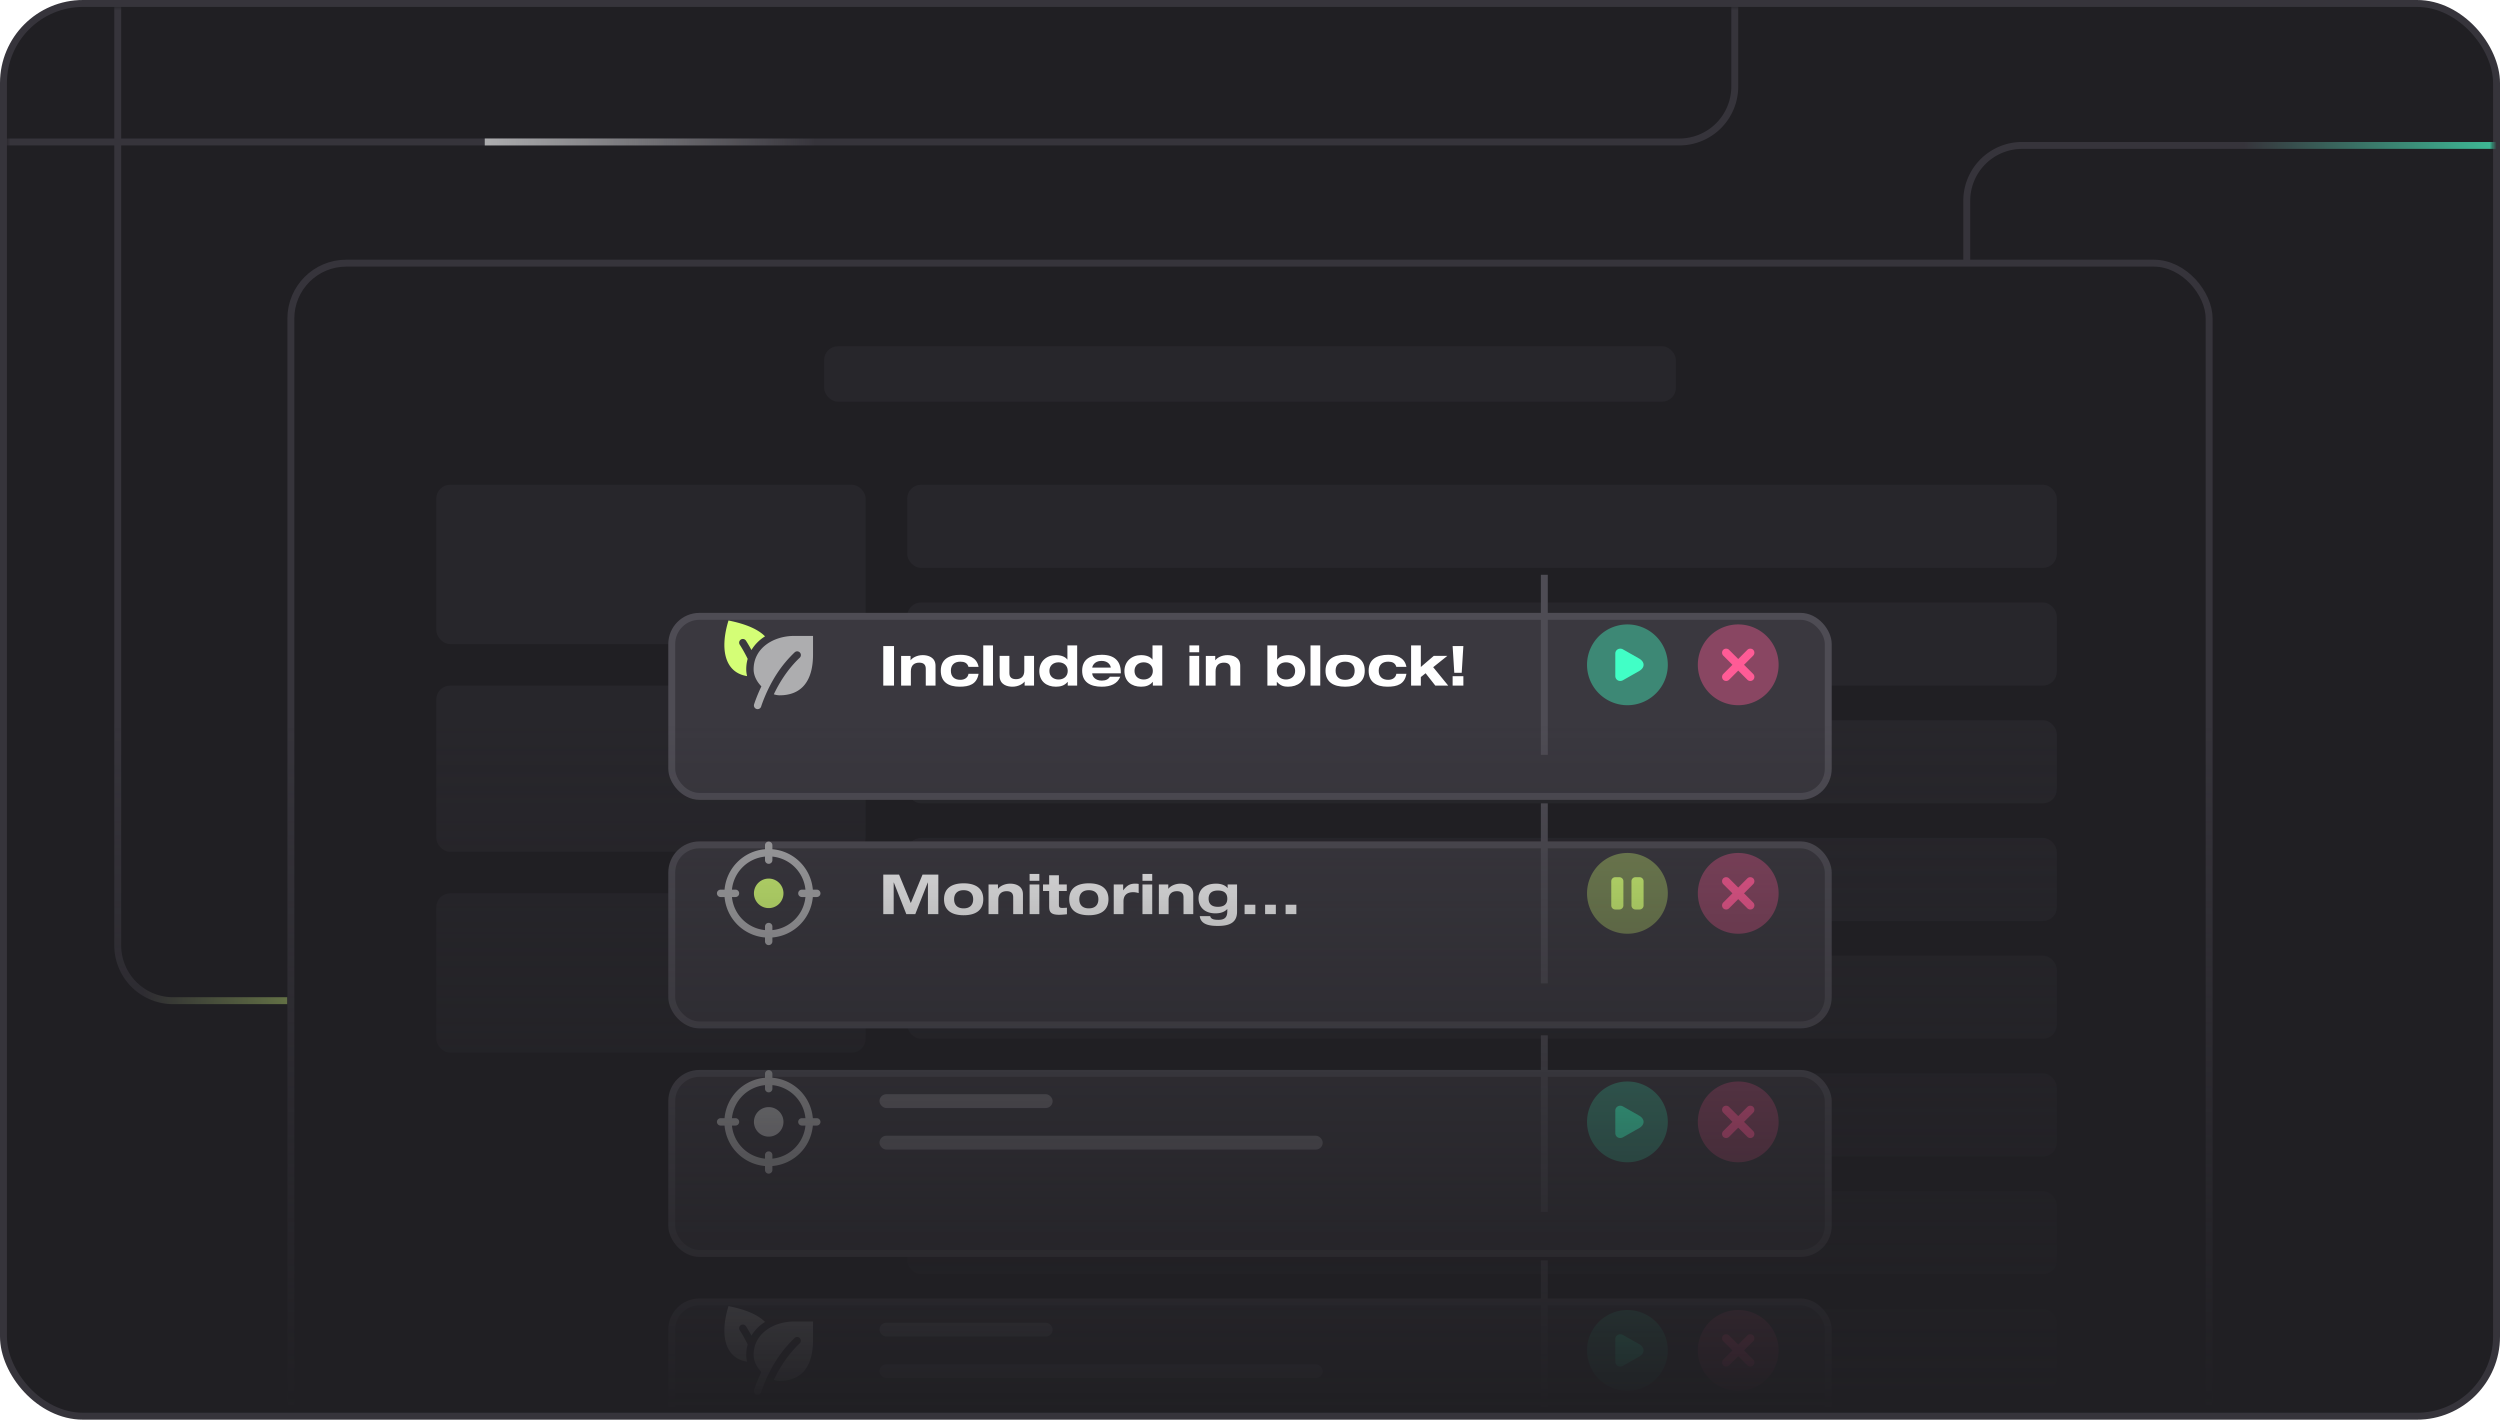 <svg xmlns="http://www.w3.org/2000/svg" width="361" height="205" fill="none" viewBox="0 0 361 205">
  <rect width="360" height="204" x=".5" y=".5" fill="#201F23" stroke="#36343B" rx="11.5"/>
  <mask id="b" width="359" height="203" x="1" y="1" maskUnits="userSpaceOnUse" style="mask-type:alpha">
    <rect width="359" height="203" x="1" y="1" fill="url(#a)" rx="11"/>
  </mask>
  <g mask="url(#b)">
    <path stroke="url(#c)" d="M17-116v252.5a8 8 0 0 0 8 8h16.5"/>
    <path stroke="url(#d)" d="M284 219.5V29a8 8 0 0 1 8-8h87"/>
    <path stroke="url(#e)" d="M300 46v53.5"/>
    <path stroke="#36343B" d="M-10 20.5h252.5a8 8 0 0 0 8-8V-19"/>
    <g filter="url(#f)">
      <rect width="277" height="188" x="42" y="46" fill="#000" fill-opacity=".5" rx="8"/>
    </g>
    <rect width="277" height="188" x="42" y="38" fill="#201F23" stroke="#36343B" rx="8"/>
    <rect width="123" height="8" x="119" y="50" fill="#27262B" rx="2"/>
    <rect width="62" height="23" x="63" y="70" fill="#27262B" rx="2"/>
    <rect width="166" height="12" x="131" y="70" fill="#27262B" rx="2"/>
    <rect width="166" height="12" x="131" y="87" fill="#27262B" rx="2"/>
    <rect width="166" height="12" x="131" y="104" fill="#27262B" rx="2"/>
    <rect width="166" height="12" x="131" y="121" fill="#27262B" rx="2"/>
    <rect width="166" height="12" x="131" y="138" fill="#27262B" rx="2"/>
    <rect width="166" height="12" x="131" y="155" fill="#27262B" rx="2"/>
    <rect width="166" height="12" x="131" y="172" fill="#27262B" rx="2"/>
    <rect width="166" height="12" x="131" y="189" fill="#27262B" rx="2"/>
    <rect width="62" height="24" x="63" y="99" fill="#27262B" rx="2"/>
    <rect width="62" height="23" x="63" y="129" fill="#27262B" rx="2"/>
    <g filter="url(#g)">
      <rect width="167" height="26" x="97" y="83" fill="#3A383F" rx="4"/>
      <rect width="167" height="26" x="97" y="83" stroke="#4E4C54" rx="4"/>
    </g>
    <path fill="#41FFC6" fill-opacity=".4" fill-rule="evenodd" d="M235 101.833a5.833 5.833 0 1 0 0-11.666 5.833 5.833 0 1 0 0 11.666Z" clip-rule="evenodd"/>
    <path fill="#41FFC6" d="M233.615 93.754a.691.691 0 0 0-.365.638v3.209c0 .612.61.905 1.114.62l2.376-1.35c.806-.498.776-1.268 0-1.75l-2.376-1.348a.774.774 0 0 0-.749-.019Z"/>
    <path stroke="#4E4C54" d="M223 83v26"/>
    <path fill="#ADADAF" d="M114.72 91.825c-3.106 0-5.897 1.802-5.897 4.825 0 .921.465 1.79 1.121 2.463-.713 1.488-1.054 2.599-1.054 2.599a.534.534 0 0 0 .355.665.534.534 0 0 0 .665-.355s.733-2.384 2.312-4.795a17.292 17.292 0 0 1 2.545-3.044.534.534 0 0 1 .731.777c-1.824 1.714-3.025 3.75-3.758 5.299.285.091.568.144.836.144 2.942 0 4.825-1.788 4.825-5.898v-2.68h-2.681Z"/>
    <path fill="#D4FE76" d="M105.195 89.6c-1.253 4.079-.506 7.097 2.042 7.88.23.07.442.117.647.153a3.946 3.946 0 0 1-.128-.983c0-.529.074-1.034.208-1.511-.56-1.156-1.131-2.028-1.141-2.044a.532.532 0 1 1 .887-.59c.035.053.383.582.801 1.357a5.849 5.849 0 0 1 1.961-1.971c-.949-.973-2.643-1.764-5.277-2.29Z"/>
    <path fill="#fff" d="M127.544 99h1.552v-5.712h-1.552V99Zm6.137 0h1.408v-2.856c0-1.264-1.112-1.544-1.84-1.544-.824 0-1.496.376-1.752.736h-.016v-.624h-1.36V99h1.408v-2.072c0-.912.552-1.24 1.208-1.24.632 0 .944.288.944.88V99Zm7.625-2.704c-.264-1.416-1.536-1.744-2.624-1.744-1.696 0-2.832.688-2.832 2.304 0 1.616 1.096 2.304 2.712 2.304 1.4 0 2.488-.344 2.744-1.864h-1.456c-.072.536-.544.872-1.168.872-.872 0-1.376-.472-1.376-1.312 0-.84.504-1.312 1.376-1.312.568 0 1 .184 1.168.752h1.456ZM141.98 99h1.408v-5.808h-1.408V99Zm5.975 0h1.36v-4.288h-1.408v2.144c0 .792-.432 1.216-1.192 1.216-.648 0-.96-.288-.96-.88v-2.48h-1.408v2.904c0 1.264 1.112 1.544 1.84 1.544.824 0 1.496-.376 1.752-.736h.016V99Zm3.578-2.12c0-.816.616-1.24 1.328-1.24.704 0 1.32.424 1.32 1.24 0 .816-.616 1.24-1.32 1.24-.712 0-1.328-.424-1.328-1.24Zm2.648 2.12h1.36v-5.808h-1.408v2.048h-.016c-.272-.384-.856-.64-1.648-.64-1.352 0-2.392.912-2.392 2.304 0 1.496 1.056 2.256 2.392 2.256.64 0 1.24-.144 1.696-.696h.016V99Zm6.082-1.28c-.2.368-.6.56-1.168.56-.96 0-1.376-.624-1.376-1.032v-.016h4.128v-.128c0-1.616-.896-2.552-2.752-2.552-1.696 0-2.832.688-2.832 2.304 0 1.616 1.136 2.304 2.832 2.304 1.288 0 2.264-.424 2.672-1.44h-1.504Zm-2.544-1.32v-.016c0-.104.232-.952 1.344-.952 1.032 0 1.328.72 1.328.952v.016h-2.672Zm6.103.48c0-.816.616-1.24 1.328-1.24.704 0 1.32.424 1.32 1.24 0 .816-.616 1.24-1.32 1.24-.712 0-1.328-.424-1.328-1.24ZM166.47 99h1.36v-5.808h-1.408v2.048h-.016c-.272-.384-.856-.64-1.648-.64-1.352 0-2.392.912-2.392 2.304 0 1.496 1.056 2.256 2.392 2.256.64 0 1.24-.144 1.696-.696h.016V99Zm5.283 0h1.408v-4.288h-1.408V99Zm0-4.816h1.408v-.992h-1.408v.992ZM177.681 99h1.408v-2.856c0-1.264-1.112-1.544-1.84-1.544-.824 0-1.496.376-1.752.736h-.016v-.624h-1.36V99h1.408v-2.072c0-.912.552-1.24 1.208-1.24.632 0 .944.288.944.88V99Zm6.69-2.12c0-.816.616-1.24 1.32-1.24.712 0 1.328.424 1.328 1.24 0 .816-.616 1.24-1.328 1.24-.704 0-1.32-.424-1.32-1.24Zm-1.36 2.12h1.36v-.536h.016c.536.576 1.008.696 1.6.696 1.392 0 2.488-.752 2.488-2.256 0-1.392-1.04-2.304-2.392-2.304-.792 0-1.376.256-1.648.64h-.016v-2.048h-1.408V99Zm6.227 0h1.408v-5.808h-1.408V99Zm2.167-2.144c0 1.616 1.136 2.304 2.832 2.304s2.832-.688 2.832-2.304c0-1.616-1.136-2.304-2.832-2.304s-2.832.688-2.832 2.304Zm1.456 0c0-.84.504-1.312 1.376-1.312.872 0 1.376.472 1.376 1.312 0 .84-.504 1.312-1.376 1.312-.872 0-1.376-.472-1.376-1.312Zm10.227-.56c-.264-1.416-1.536-1.744-2.624-1.744-1.696 0-2.832.688-2.832 2.304 0 1.616 1.096 2.304 2.712 2.304 1.4 0 2.488-.344 2.744-1.864h-1.456c-.072.536-.544.872-1.168.872-.872 0-1.376-.472-1.376-1.312 0-.84.504-1.312 1.376-1.312.568 0 1 .184 1.168.752h1.456Zm.673 2.704h1.408v-1.232l.688-.552 1.4 1.784h1.864l-2.168-2.656 2.04-1.632h-1.96l-1.864 1.6v-3.12h-1.408V99Zm6.238-1.848h1.072l.24-3.864h-1.552l.24 3.864Zm-.24 1.848h1.552v-1.36h-1.552V99Z"/>
    <path fill="#FF5B96" fill-opacity=".4" d="M251 90.166a5.833 5.833 0 1 0 0 11.667 5.833 5.833 0 1 0 0-11.666Z"/>
    <path fill="#FF5B96" d="M249.255 93.666a.589.589 0 0 0-.418.164.6.6 0 0 0 0 .838l1.327 1.328-1.327 1.33a.6.6 0 0 0 0 .837.598.598 0 0 0 .836 0L251 96.834l1.327 1.329a.598.598 0 0 0 .836 0 .6.6 0 0 0 0-.838l-1.327-1.329 1.327-1.328a.6.6 0 0 0 0-.838.589.589 0 0 0-.418-.163.589.589 0 0 0-.418.163L251 95.16l-1.327-1.329a.589.589 0 0 0-.418-.163Z"/>
    <g filter="url(#h)">
      <rect width="167" height="26" x="97" y="116" fill="#3A383F" rx="4"/>
      <rect width="167" height="26" x="97" y="116" stroke="#4E4C54" rx="4"/>
    </g>
    <path fill="#D4FE76" fill-opacity=".4" d="M235 123.167a5.832 5.832 0 0 0-5.833 5.833 5.832 5.832 0 0 0 5.833 5.833 5.832 5.832 0 0 0 5.833-5.833 5.832 5.832 0 0 0-5.833-5.833Z"/>
    <path fill="#D4FE76" d="M233.25 126.667h.583c.322 0 .584.261.584.583v3.5a.584.584 0 0 1-.584.583h-.583a.583.583 0 0 1-.583-.583v-3.5c0-.322.261-.583.583-.583Zm2.917 0h.583c.322 0 .583.261.583.583v3.5a.583.583 0 0 1-.583.583h-.583a.584.584 0 0 1-.584-.583v-3.5c0-.322.262-.583.584-.583Z"/>
    <path stroke="#4E4C54" d="M223 116v26"/>
    <path fill="#ADADAF" d="M110.992 121.526a.531.531 0 0 0-.525.541v.56a6.407 6.407 0 0 0-5.841 5.84h-.559a.543.543 0 0 0-.382.153.526.526 0 0 0-.159.38.537.537 0 0 0 .334.495.543.543 0 0 0 .207.038h.56a6.406 6.406 0 0 0 5.84 5.84v.56a.543.543 0 0 0 .153.382.526.526 0 0 0 .38.159.537.537 0 0 0 .495-.334.543.543 0 0 0 .038-.207v-.56a6.406 6.406 0 0 0 5.84-5.84h.56a.543.543 0 0 0 .382-.153.526.526 0 0 0 .159-.38.537.537 0 0 0-.334-.495.543.543 0 0 0-.207-.038h-.559a6.407 6.407 0 0 0-5.841-5.84v-.56a.532.532 0 0 0-.541-.541Zm-.525 2.167v.507a.534.534 0 0 0 1.028.206.534.534 0 0 0 .038-.206v-.507a5.323 5.323 0 0 1 4.773 4.774h-.506a.534.534 0 0 0-.382.913.547.547 0 0 0 .382.153h.507a5.325 5.325 0 0 1-4.774 4.774v-.507a.53.53 0 0 0-.333-.502.53.53 0 0 0-.583.123.534.534 0 0 0-.15.379v.507a5.325 5.325 0 0 1-4.774-4.774h.507a.534.534 0 0 0 .206-1.028.534.534 0 0 0-.206-.038h-.506a5.323 5.323 0 0 1 4.773-4.774Z"/>
    <path fill="#D4FE76" d="M111 126.867c-.566 0-1.108.224-1.508.625a2.132 2.132 0 1 0 3.641 1.508 2.131 2.131 0 0 0-2.133-2.133Z"/>
    <path fill="#fff" d="m131.52 130.4-1.696-4.112h-2.28V132h1.504v-4.576h.016l1.808 4.576h1.296l1.808-4.576h.016V132h1.504v-5.712h-2.28l-1.696 4.112Zm4.799-.544c0 1.616 1.136 2.304 2.832 2.304s2.832-.688 2.832-2.304c0-1.616-1.136-2.304-2.832-2.304s-2.832.688-2.832 2.304Zm1.456 0c0-.84.504-1.312 1.376-1.312.872 0 1.376.472 1.376 1.312 0 .84-.504 1.312-1.376 1.312-.872 0-1.376-.472-1.376-1.312Zm8.531 2.144h1.408v-2.856c0-1.264-1.112-1.544-1.84-1.544-.824 0-1.496.376-1.752.736h-.016v-.624h-1.36V132h1.408v-2.072c0-.912.552-1.24 1.208-1.24.632 0 .944.288.944.88V132Zm2.369 0h1.408v-4.288h-1.408V132Zm0-4.816h1.408v-.992h-1.408v.992Zm2.824.528h-.888v.944h.888v2.168c0 .776.128 1.272 1.464 1.272.312 0 .84-.048 1.104-.08v-.944c-.224.016-.44.032-.688.032-.368 0-.472-.112-.472-.448v-2h1.136v-.944h-1.136v-1.328h-1.408v1.328Zm2.898 2.144c0 1.616 1.136 2.304 2.832 2.304s2.832-.688 2.832-2.304c0-1.616-1.136-2.304-2.832-2.304s-2.832.688-2.832 2.304Zm1.456 0c0-.84.504-1.312 1.376-1.312.872 0 1.376.472 1.376 1.312 0 .84-.504 1.312-1.376 1.312-.872 0-1.376-.472-1.376-1.312Zm4.971 2.144h1.408v-1.848c0-.832.456-1.32 1.416-1.32.264 0 .52.056.776.128v-1.32a2.762 2.762 0 0 0-.512-.04c-.8 0-1.2.296-1.712.952h-.016v-.84h-1.36V132Zm4.148 0h1.408v-4.288h-1.408V132Zm0-4.816h1.408v-.992h-1.408v.992Zm5.927 4.816h1.408v-2.856c0-1.264-1.112-1.544-1.84-1.544-.824 0-1.496.376-1.752.736h-.016v-.624h-1.36V132h1.408v-2.072c0-.912.552-1.24 1.208-1.24.632 0 .944.288.944.88V132Zm3.626-2.232c0-.984.728-1.176 1.344-1.176.624 0 1.352.192 1.352 1.176s-.728 1.176-1.352 1.176c-.616 0-1.344-.192-1.344-1.176Zm2.744-1.536h-.016c-.368-.456-1.008-.632-1.632-.632-1.792 0-2.552.976-2.552 2.144 0 1.104.76 2.144 2.44 2.144.712 0 1.312-.184 1.712-.632v.344c0 1.04-.6 1.224-1.296 1.224-.816 0-1.088-.184-1.176-.536h-1.504c.144 1.296 1.576 1.416 2.632 1.416 1.792 0 2.752-.568 2.752-2.048v-3.944h-1.36v.52ZM179.72 132h1.552v-1.36h-1.552V132Zm2.961 0h1.552v-1.36h-1.552V132Zm2.961 0h1.552v-1.36h-1.552V132Z"/>
    <path fill="#FF5B96" fill-opacity=".4" d="M251 123.167a5.832 5.832 0 0 0-5.833 5.833 5.832 5.832 0 0 0 5.833 5.833 5.832 5.832 0 0 0 5.833-5.833 5.832 5.832 0 0 0-5.833-5.833Z"/>
    <path fill="#FF5B96" d="M249.255 126.667a.59.59 0 0 0-.418.163.6.6 0 0 0 0 .838l1.327 1.329-1.327 1.328a.6.6 0 0 0 0 .838.598.598 0 0 0 .836 0l1.327-1.329 1.327 1.329a.598.598 0 0 0 .836 0 .6.6 0 0 0 0-.838l-1.327-1.328 1.327-1.329a.6.6 0 0 0 0-.838.59.59 0 0 0-.418-.163.59.59 0 0 0-.418.163L251 128.159l-1.327-1.329a.59.59 0 0 0-.418-.163Z"/>
    <g filter="url(#i)">
      <rect width="167" height="26" x="97" y="182" fill="#3A383F" rx="4"/>
      <rect width="167" height="26" x="97" y="182" stroke="#4E4C54" rx="4"/>
    </g>
    <rect width="25" height="2" x="127" y="191" fill="#6E6C73" rx="1"/>
    <rect width="64" height="2" x="127" y="197" fill="#6E6C73" rx="1"/>
    <path fill="#41FFC6" fill-opacity=".4" fill-rule="evenodd" d="M235 200.833a5.833 5.833 0 1 0 0-11.666 5.833 5.833 0 0 0 0 11.666Z" clip-rule="evenodd"/>
    <path fill="#41FFC6" d="M233.615 192.754a.692.692 0 0 0-.365.638v3.209c0 .612.61.905 1.114.619l2.376-1.348c.806-.499.776-1.269 0-1.75l-2.376-1.349a.775.775 0 0 0-.749-.019Z"/>
    <path stroke="#4E4C54" d="M223 182v26"/>
    <path fill="#ADADAF" d="M114.72 190.825c-3.106 0-5.897 1.802-5.897 4.825 0 .921.465 1.791 1.121 2.463-.713 1.488-1.054 2.599-1.054 2.599a.534.534 0 0 0 .355.665.534.534 0 0 0 .665-.355s.733-2.384 2.312-4.795a17.33 17.33 0 0 1 2.545-3.045.535.535 0 0 1 .731.778c-1.824 1.714-3.025 3.75-3.758 5.299.285.091.568.144.836.144 2.942 0 4.825-1.788 4.825-5.898v-2.68h-2.681Z"/>
    <path fill="#ADADAF" d="M105.195 188.6c-1.253 4.078-.506 7.097 2.042 7.88.23.071.442.117.647.153a3.938 3.938 0 0 1-.128-.983c0-.529.074-1.033.208-1.511-.56-1.156-1.131-2.028-1.141-2.044a.532.532 0 1 1 .887-.59c.035.053.383.582.801 1.357a5.847 5.847 0 0 1 1.961-1.971c-.949-.973-2.643-1.764-5.277-2.291Z"/>
    <path fill="#FF5B96" fill-opacity=".4" d="M251 189.167a5.832 5.832 0 0 0-5.833 5.833 5.832 5.832 0 0 0 5.833 5.833 5.832 5.832 0 0 0 5.833-5.833 5.832 5.832 0 0 0-5.833-5.833Z"/>
    <path fill="#FF5B96" d="M249.255 192.667a.59.59 0 0 0-.418.163.6.6 0 0 0 0 .838l1.327 1.329-1.327 1.328a.6.6 0 0 0 0 .838.598.598 0 0 0 .836 0l1.327-1.329 1.327 1.329a.598.598 0 0 0 .836 0 .6.6 0 0 0 0-.838l-1.327-1.328 1.327-1.329a.6.6 0 0 0 0-.838.59.59 0 0 0-.418-.163.59.59 0 0 0-.418.163L251 194.159l-1.327-1.329a.59.59 0 0 0-.418-.163Z"/>
    <g filter="url(#j)">
      <rect width="167" height="26" x="97" y="149" fill="#3A383F" rx="4"/>
      <rect width="167" height="26" x="97" y="149" stroke="#4E4C54" rx="4"/>
    </g>
    <path fill="#41FFC6" fill-opacity=".4" fill-rule="evenodd" d="M235 167.833a5.833 5.833 0 1 0 0-11.666 5.833 5.833 0 0 0 0 11.666Z" clip-rule="evenodd"/>
    <path fill="#41FFC6" d="M233.615 159.754a.692.692 0 0 0-.365.638v3.209c0 .612.61.905 1.114.619l2.376-1.348c.806-.499.776-1.269 0-1.75l-2.376-1.349a.775.775 0 0 0-.749-.019Z"/>
    <path stroke="#4E4C54" d="M223 149.5V175"/>
    <path fill="#ADADAF" d="M110.992 154.526a.531.531 0 0 0-.525.541v.56a6.407 6.407 0 0 0-5.841 5.84h-.559a.543.543 0 0 0-.382.153.526.526 0 0 0-.159.38.537.537 0 0 0 .334.495.543.543 0 0 0 .207.038h.56a6.406 6.406 0 0 0 5.84 5.84v.56a.543.543 0 0 0 .153.382.526.526 0 0 0 .38.159.537.537 0 0 0 .495-.334.543.543 0 0 0 .038-.207v-.56a6.406 6.406 0 0 0 5.84-5.84h.56a.543.543 0 0 0 .382-.153.526.526 0 0 0 .159-.38.537.537 0 0 0-.334-.495.543.543 0 0 0-.207-.038h-.559a6.407 6.407 0 0 0-5.841-5.84v-.56a.532.532 0 0 0-.541-.541Zm-.525 2.167v.507a.534.534 0 0 0 1.028.206.534.534 0 0 0 .038-.206v-.507a5.323 5.323 0 0 1 4.773 4.774h-.506a.534.534 0 0 0-.382.913.547.547 0 0 0 .382.153h.507a5.325 5.325 0 0 1-4.774 4.774v-.507a.53.53 0 0 0-.333-.502.53.53 0 0 0-.583.123.534.534 0 0 0-.15.379v.507a5.325 5.325 0 0 1-4.774-4.774h.507a.534.534 0 0 0 .206-1.028.534.534 0 0 0-.206-.038h-.506a5.323 5.323 0 0 1 4.773-4.774Z"/>
    <path fill="#ADADAF" d="M111 159.867c-.566 0-1.108.224-1.508.625a2.132 2.132 0 1 0 3.641 1.508 2.131 2.131 0 0 0-2.133-2.133Z"/>
    <rect width="25" height="2" x="127" y="158" fill="#6E6C73" rx="1"/>
    <rect width="64" height="2" x="127" y="164" fill="#6E6C73" rx="1"/>
    <path fill="#FF5B96" fill-opacity=".4" d="M251 156.167a5.832 5.832 0 0 0-5.833 5.833 5.832 5.832 0 0 0 5.833 5.833 5.832 5.832 0 0 0 5.833-5.833 5.832 5.832 0 0 0-5.833-5.833Z"/>
    <path fill="#FF5B96" d="M249.255 159.667a.59.59 0 0 0-.418.163.6.6 0 0 0 0 .838l1.327 1.329-1.327 1.328a.6.6 0 0 0 0 .838.598.598 0 0 0 .836 0l1.327-1.329 1.327 1.329a.598.598 0 0 0 .836 0 .6.6 0 0 0 0-.838l-1.327-1.328 1.327-1.329a.6.6 0 0 0 0-.838.59.59 0 0 0-.418-.163.59.59 0 0 0-.418.163L251 161.159l-1.327-1.329a.59.59 0 0 0-.418-.163Z"/>
  </g>
  <path stroke="url(#k)" d="M70 20.5h47.5"/>
  <defs>
    <linearGradient id="a" x1="180.5" x2="180.5" y1="1" y2="204" gradientUnits="userSpaceOnUse">
      <stop offset=".509" stop-color="#201F23"/>
      <stop offset="1" stop-color="#201F23" stop-opacity="0"/>
    </linearGradient>
    <linearGradient id="c" x1="96" x2="20.5" y1="145" y2="145" gradientUnits="userSpaceOnUse">
      <stop stop-color="#36343B"/>
      <stop offset=".51" stop-color="#D4FE76"/>
      <stop offset="1" stop-color="#36343B"/>
    </linearGradient>
    <linearGradient id="d" x1="324" x2="379" y1="120.25" y2="120.25" gradientUnits="userSpaceOnUse">
      <stop stop-color="#36343B"/>
      <stop offset="1" stop-color="#41FFC6"/>
    </linearGradient>
    <linearGradient id="e" x1="299.832" x2="300" y1="46" y2="99.5" gradientUnits="userSpaceOnUse">
      <stop stop-color="#36343B"/>
      <stop offset="1" stop-color="#D4FE76"/>
    </linearGradient>
    <linearGradient id="k" x1="70" x2="118" y1="21" y2="21" gradientUnits="userSpaceOnUse">
      <stop stop-color="#ADADAF"/>
      <stop offset="1" stop-color="#ADADAF" stop-opacity="0"/>
    </linearGradient>
    <filter id="f" width="345" height="256" x="8" y="12" color-interpolation-filters="sRGB" filterUnits="userSpaceOnUse">
      <feFlood flood-opacity="0" result="BackgroundImageFix"/>
      <feBlend in="SourceGraphic" in2="BackgroundImageFix" result="shape"/>
      <feGaussianBlur result="effect1_foregroundBlur_316_1659" stdDeviation="17"/>
    </filter>
    <filter id="g" width="230" height="89" x="65.5" y="57.5" color-interpolation-filters="sRGB" filterUnits="userSpaceOnUse">
      <feFlood flood-opacity="0" result="BackgroundImageFix"/>
      <feColorMatrix in="SourceAlpha" result="hardAlpha" values="0 0 0 0 0 0 0 0 0 0 0 0 0 0 0 0 0 0 127 0"/>
      <feOffset dy="6"/>
      <feGaussianBlur stdDeviation="15.5"/>
      <feComposite in2="hardAlpha" operator="out"/>
      <feColorMatrix values="0 0 0 0 0 0 0 0 0 0 0 0 0 0 0 0 0 0 0.25 0"/>
      <feBlend in2="BackgroundImageFix" result="effect1_dropShadow_316_1659"/>
      <feBlend in="SourceGraphic" in2="effect1_dropShadow_316_1659" result="shape"/>
    </filter>
    <filter id="h" width="230" height="89" x="65.5" y="90.5" color-interpolation-filters="sRGB" filterUnits="userSpaceOnUse">
      <feFlood flood-opacity="0" result="BackgroundImageFix"/>
      <feColorMatrix in="SourceAlpha" result="hardAlpha" values="0 0 0 0 0 0 0 0 0 0 0 0 0 0 0 0 0 0 127 0"/>
      <feOffset dy="6"/>
      <feGaussianBlur stdDeviation="15.5"/>
      <feComposite in2="hardAlpha" operator="out"/>
      <feColorMatrix values="0 0 0 0 0 0 0 0 0 0 0 0 0 0 0 0 0 0 0.25 0"/>
      <feBlend in2="BackgroundImageFix" result="effect1_dropShadow_316_1659"/>
      <feBlend in="SourceGraphic" in2="effect1_dropShadow_316_1659" result="shape"/>
    </filter>
    <filter id="i" width="230" height="89" x="65.5" y="156.5" color-interpolation-filters="sRGB" filterUnits="userSpaceOnUse">
      <feFlood flood-opacity="0" result="BackgroundImageFix"/>
      <feColorMatrix in="SourceAlpha" result="hardAlpha" values="0 0 0 0 0 0 0 0 0 0 0 0 0 0 0 0 0 0 127 0"/>
      <feOffset dy="6"/>
      <feGaussianBlur stdDeviation="15.5"/>
      <feComposite in2="hardAlpha" operator="out"/>
      <feColorMatrix values="0 0 0 0 0 0 0 0 0 0 0 0 0 0 0 0 0 0 0.25 0"/>
      <feBlend in2="BackgroundImageFix" result="effect1_dropShadow_316_1659"/>
      <feBlend in="SourceGraphic" in2="effect1_dropShadow_316_1659" result="shape"/>
    </filter>
    <filter id="j" width="230" height="89" x="65.5" y="123.5" color-interpolation-filters="sRGB" filterUnits="userSpaceOnUse">
      <feFlood flood-opacity="0" result="BackgroundImageFix"/>
      <feColorMatrix in="SourceAlpha" result="hardAlpha" values="0 0 0 0 0 0 0 0 0 0 0 0 0 0 0 0 0 0 127 0"/>
      <feOffset dy="6"/>
      <feGaussianBlur stdDeviation="15.5"/>
      <feComposite in2="hardAlpha" operator="out"/>
      <feColorMatrix values="0 0 0 0 0 0 0 0 0 0 0 0 0 0 0 0 0 0 0.25 0"/>
      <feBlend in2="BackgroundImageFix" result="effect1_dropShadow_316_1659"/>
      <feBlend in="SourceGraphic" in2="effect1_dropShadow_316_1659" result="shape"/>
    </filter>
  </defs>
</svg>
